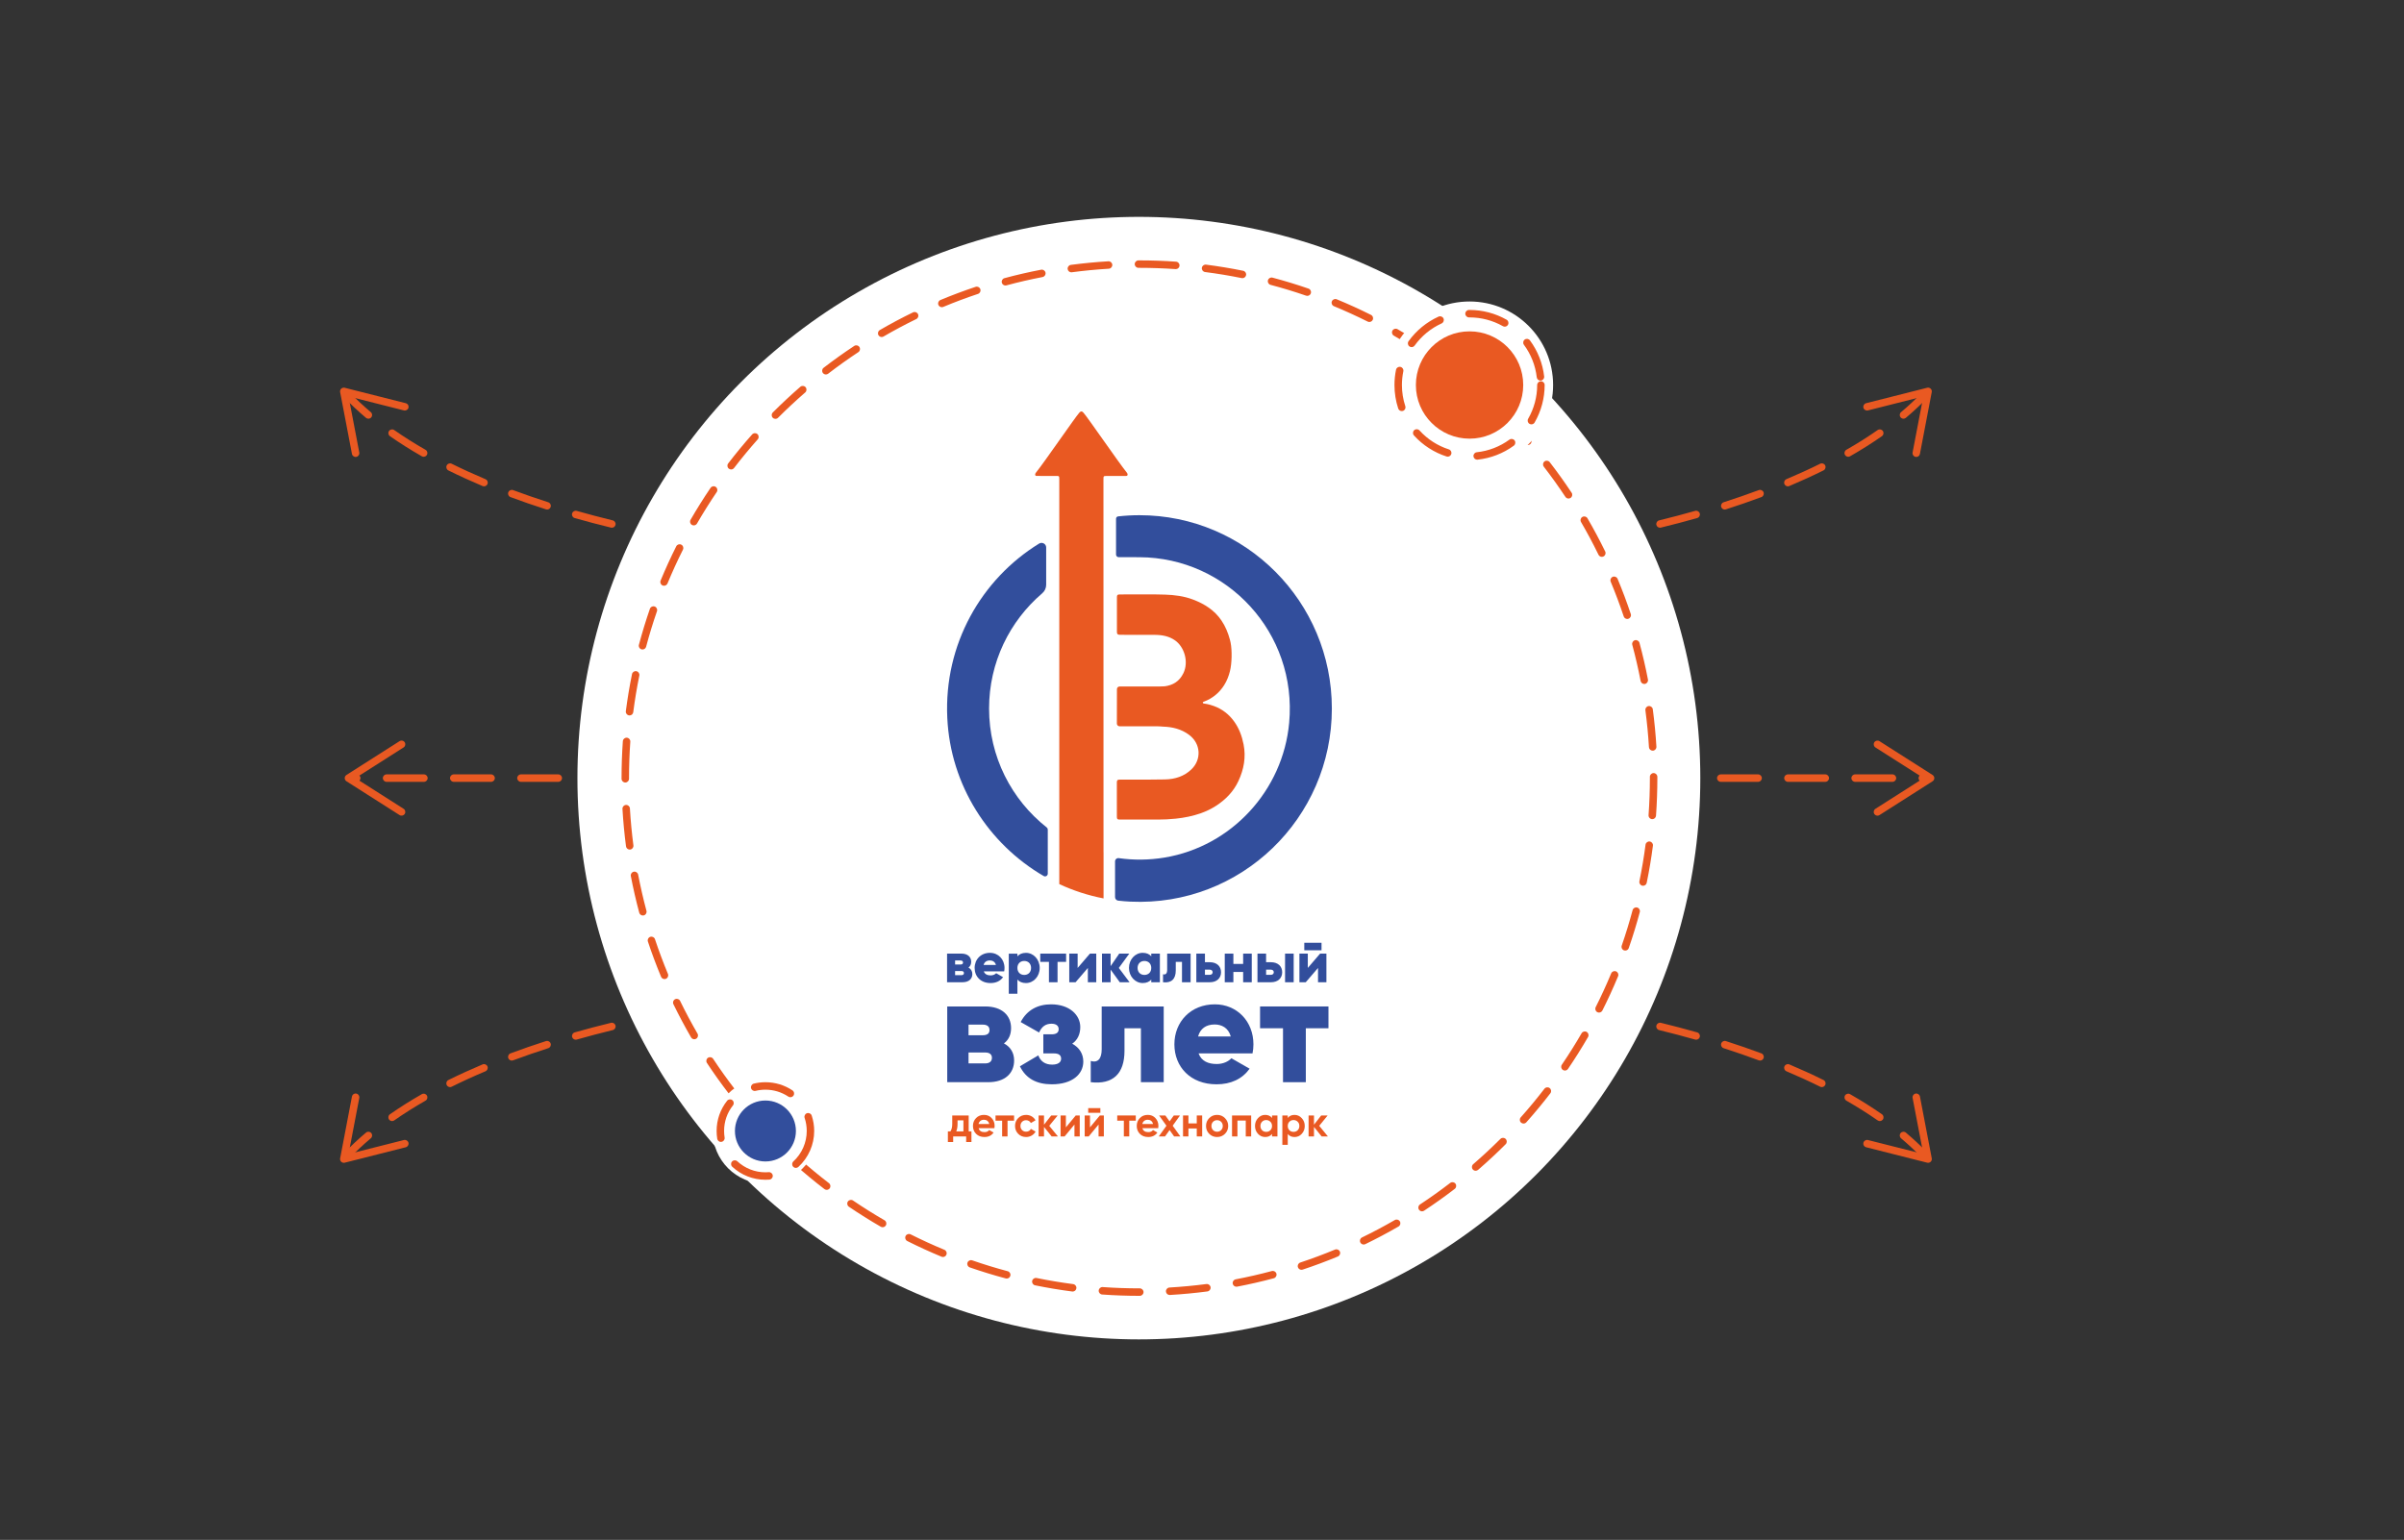<?xml version="1.0" encoding="UTF-8"?> <!-- Generator: Adobe Illustrator 24.0.2, SVG Export Plug-In . SVG Version: 6.00 Build 0) --> <svg xmlns="http://www.w3.org/2000/svg" xmlns:xlink="http://www.w3.org/1999/xlink" id="Слой_1" x="0px" y="0px" viewBox="0 0 1428 915" style="enable-background:new 0 0 1428 915;" xml:space="preserve"><rect x="0" y="0" width="1428" height="915" fill="#333333" stroke="none"/> <style type="text/css"> .st0{fill:#E95922;} .st1{fill:#FFFFFF;} .st2{fill:#324E9C;} </style> <g> <g> <path class="st0" d="M946.84,321.56c-1.08,0-2.03-0.79-2.19-1.9c-0.18-1.21,0.66-2.34,1.87-2.51c0.08-0.01,8.47-1.24,21.75-4.03 c1.2-0.25,2.37,0.52,2.63,1.71c0.25,1.2-0.52,2.37-1.71,2.63c-13.44,2.82-21.94,4.07-22.03,4.08 C947.05,321.55,946.95,321.56,946.84,321.56z M986.06,313.57c-1,0-1.91-0.68-2.15-1.69c-0.29-1.19,0.44-2.39,1.63-2.68 c7.19-1.75,14.38-3.64,21.39-5.64c1.18-0.34,2.4,0.35,2.74,1.52c0.34,1.18-0.35,2.4-1.53,2.74c-7.06,2.01-14.31,3.92-21.56,5.68 C986.41,313.55,986.23,313.57,986.06,313.57z M1024.53,302.77c-0.94,0-1.81-0.6-2.11-1.54c-0.37-1.17,0.27-2.41,1.43-2.79 c7.14-2.29,14.16-4.72,20.88-7.22c1.14-0.43,2.42,0.16,2.85,1.3c0.43,1.15-0.16,2.42-1.3,2.85c-6.78,2.53-13.87,4.98-21.07,7.29 C1024.98,302.74,1024.75,302.77,1024.53,302.77z M1062.01,288.98c-0.86,0-1.69-0.51-2.04-1.36c-0.48-1.13,0.05-2.43,1.18-2.9 c6.96-2.93,13.7-6.01,20.05-9.17c1.1-0.54,2.43-0.1,2.97,1c0.54,1.1,0.1,2.43-1,2.97c-6.43,3.19-13.26,6.31-20.3,9.28 C1062.59,288.92,1062.3,288.98,1062.01,288.98z M1097.86,271.41c-0.77,0-1.52-0.4-1.93-1.12c-0.61-1.06-0.24-2.42,0.82-3.02 c6.59-3.77,12.84-7.71,18.58-11.73c1-0.7,2.39-0.46,3.09,0.55c0.7,1,0.46,2.39-0.55,3.09c-5.85,4.09-12.22,8.11-18.92,11.94 C1098.61,271.32,1098.23,271.41,1097.86,271.41z M1130.69,248.79c-0.63,0-1.26-0.27-1.7-0.79c-0.79-0.94-0.67-2.33,0.27-3.12 c4.44-3.74,8.6-7.63,12.35-11.55c0.85-0.88,2.25-0.92,3.13-0.07c0.88,0.85,0.91,2.25,0.07,3.13c-3.86,4.03-8.13,8.03-12.7,11.88 C1131.7,248.62,1131.19,248.79,1130.69,248.79z"></path> <g> <path class="st0" d="M1137.86,271.47c-1.2-0.23-1.99-1.39-1.76-2.6l6.37-33.31l-32.88,8.31c-1.19,0.3-2.4-0.42-2.7-1.6 c-0.3-1.19,0.43-2.4,1.61-2.7l36.26-9.17c0.73-0.18,1.51,0.02,2.06,0.54c0.55,0.52,0.8,1.29,0.66,2.03l-7.02,36.73 c-0.09,0.43-0.29,0.81-0.56,1.1C1139.39,271.34,1138.64,271.62,1137.86,271.47z"></path> </g> </g> <g> <path class="st0" d="M402.68,321.56c-0.11,0-0.21-0.01-0.32-0.02c-0.08-0.01-8.59-1.26-22.03-4.08c-1.2-0.25-1.97-1.43-1.71-2.63 c0.25-1.2,1.43-1.96,2.63-1.71c13.29,2.79,21.67,4.02,21.75,4.03c1.21,0.18,2.05,1.3,1.87,2.51 C404.71,320.76,403.77,321.56,402.68,321.56z M363.46,313.57c-0.17,0-0.35-0.02-0.53-0.06c-7.24-1.76-14.5-3.67-21.56-5.68 c-1.18-0.34-1.86-1.56-1.52-2.74c0.34-1.18,1.56-1.86,2.74-1.52c7,1.99,14.2,3.89,21.39,5.64c1.19,0.29,1.92,1.49,1.63,2.68 C365.37,312.89,364.46,313.57,363.46,313.57z M324.99,302.77c-0.22,0-0.45-0.03-0.68-0.11c-7.2-2.31-14.29-4.76-21.07-7.29 c-1.15-0.43-1.73-1.7-1.3-2.85s1.7-1.73,2.85-1.3c6.72,2.5,13.74,4.93,20.88,7.22c1.17,0.37,1.81,1.62,1.43,2.79 C326.8,302.17,325.93,302.77,324.99,302.77z M287.51,288.98c-0.29,0-0.58-0.06-0.86-0.17c-7.04-2.97-13.87-6.09-20.3-9.28 c-1.1-0.54-1.54-1.87-1-2.97c0.54-1.1,1.88-1.55,2.97-1c6.35,3.15,13.1,6.23,20.06,9.17c1.13,0.48,1.66,1.78,1.18,2.9 C289.2,288.47,288.38,288.98,287.51,288.98z M251.66,271.41c-0.37,0-0.75-0.09-1.1-0.29c-6.7-3.83-13.07-7.85-18.92-11.94 c-1-0.7-1.25-2.08-0.55-3.09c0.7-1,2.08-1.25,3.09-0.55c5.74,4.01,12,7.96,18.58,11.73c1.06,0.61,1.43,1.96,0.82,3.02 C253.18,271.01,252.43,271.41,251.66,271.41z M218.83,248.79c-0.5,0-1.01-0.17-1.43-0.52c-4.56-3.84-8.83-7.84-12.7-11.88 c-0.85-0.88-0.82-2.29,0.07-3.13c0.88-0.85,2.29-0.82,3.13,0.07c3.75,3.92,7.91,7.81,12.35,11.55c0.94,0.79,1.06,2.19,0.27,3.12 C220.09,248.52,219.46,248.79,218.83,248.79z"></path> <g> <path class="st0" d="M242.63,242.27c-0.3,1.19-1.51,1.9-2.7,1.6l-32.88-8.31l6.37,33.31c0.23,1.2-0.56,2.37-1.76,2.6 c-1.2,0.23-2.37-0.57-2.6-1.76l-7.02-36.73c-0.14-0.74,0.11-1.51,0.66-2.03c0.55-0.52,1.33-0.72,2.06-0.54l36.26,9.17 c0.43,0.11,0.79,0.33,1.07,0.63C242.59,240.73,242.82,241.51,242.63,242.27z"></path> </g> </g> <g> <path class="st0" d="M1143.21,688.62c-0.58,0-1.17-0.23-1.6-0.68c-3.75-3.92-7.91-7.81-12.35-11.55 c-0.94-0.79-1.06-2.19-0.27-3.12c0.79-0.94,2.19-1.05,3.12-0.27c4.56,3.85,8.84,7.84,12.7,11.88c0.85,0.88,0.82,2.29-0.07,3.13 C1144.32,688.42,1143.76,688.62,1143.21,688.62z M1116.61,666.13c-0.44,0-0.88-0.13-1.27-0.4c-5.74-4.02-12-7.96-18.58-11.73 c-1.06-0.61-1.43-1.96-0.82-3.03c0.61-1.06,1.96-1.43,3.03-0.82c6.7,3.83,13.07,7.85,18.92,11.94c1,0.7,1.25,2.08,0.55,3.09 C1117.99,665.8,1117.31,666.13,1116.61,666.13z M1082.19,645.95c-0.33,0-0.67-0.07-0.98-0.23c-6.35-3.15-13.1-6.23-20.05-9.17 c-1.13-0.48-1.66-1.78-1.18-2.9c0.48-1.13,1.78-1.66,2.9-1.18c7.04,2.97,13.87,6.09,20.3,9.28c1.1,0.54,1.55,1.87,1,2.97 C1083.79,645.5,1083,645.95,1082.19,645.95z M1045.5,630.19c-0.26,0-0.52-0.05-0.77-0.14c-6.71-2.5-13.74-4.93-20.88-7.22 c-1.17-0.37-1.81-1.62-1.43-2.79c0.38-1.17,1.62-1.8,2.79-1.43c7.2,2.31,14.29,4.77,21.07,7.29c1.15,0.43,1.73,1.7,1.3,2.85 C1047.25,629.64,1046.4,630.19,1045.5,630.19z M1007.54,617.79c-0.2,0-0.4-0.03-0.61-0.08c-7.01-1.99-14.2-3.89-21.39-5.64 c-1.19-0.29-1.92-1.49-1.63-2.68c0.29-1.19,1.49-1.92,2.68-1.63c7.24,1.76,14.49,3.67,21.56,5.68c1.18,0.34,1.86,1.56,1.53,2.74 C1009.39,617.15,1008.5,617.79,1007.54,617.79z M968.73,608.2c-0.15,0-0.3-0.02-0.46-0.05c-13.29-2.79-21.67-4.02-21.75-4.03 c-1.21-0.18-2.05-1.3-1.87-2.51c0.18-1.21,1.32-2.05,2.51-1.87c0.08,0.01,8.59,1.26,22.03,4.08c1.2,0.25,1.97,1.43,1.71,2.63 C970.68,607.49,969.76,608.2,968.73,608.2z"></path> <g> <path class="st0" d="M1106.9,679c0.3-1.19,1.51-1.9,2.7-1.6l32.88,8.31l-6.37-33.31c-0.23-1.2,0.56-2.37,1.76-2.6 s2.37,0.57,2.6,1.76l7.02,36.73c0.14,0.74-0.11,1.51-0.66,2.03c-0.55,0.52-1.33,0.72-2.06,0.54l-36.26-9.17 c-0.43-0.11-0.79-0.33-1.07-0.63C1106.93,680.54,1106.7,679.76,1106.9,679z"></path> </g> </g> <g> <path class="st0" d="M206.31,688.62c-0.55,0-1.1-0.2-1.53-0.62c-0.88-0.85-0.92-2.25-0.07-3.13c3.86-4.03,8.13-8.03,12.7-11.88 c0.94-0.79,2.34-0.67,3.12,0.27c0.79,0.94,0.67,2.33-0.27,3.12c-4.44,3.74-8.6,7.63-12.35,11.55 C207.48,688.4,206.89,688.62,206.31,688.62z M232.91,666.13c-0.7,0-1.39-0.33-1.82-0.95c-0.7-1-0.46-2.39,0.55-3.09 c5.85-4.09,12.22-8.11,18.92-11.94c1.06-0.61,2.42-0.24,3.03,0.82c0.61,1.06,0.24,2.42-0.82,3.03 c-6.59,3.77-12.84,7.71-18.58,11.73C233.8,666,233.35,666.13,232.91,666.13z M267.34,645.95c-0.82,0-1.6-0.45-1.99-1.23 c-0.54-1.1-0.1-2.43,1-2.97c6.43-3.19,13.26-6.31,20.3-9.28c1.13-0.48,2.43,0.05,2.9,1.18c0.48,1.13-0.05,2.43-1.18,2.9 c-6.96,2.93-13.71,6.02-20.06,9.17C268,645.88,267.67,645.95,267.34,645.95z M304.02,630.19c-0.9,0-1.75-0.55-2.08-1.44 c-0.43-1.15,0.16-2.42,1.3-2.85c6.78-2.53,13.87-4.98,21.07-7.29c1.17-0.37,2.41,0.27,2.79,1.43c0.37,1.17-0.27,2.41-1.43,2.79 c-7.14,2.29-14.16,4.72-20.88,7.22C304.54,630.14,304.28,630.19,304.02,630.19z M341.99,617.79c-0.97,0-1.85-0.64-2.13-1.61 c-0.33-1.18,0.35-2.4,1.53-2.74c7.06-2.01,14.31-3.92,21.55-5.68c1.19-0.29,2.39,0.44,2.68,1.63c0.29,1.19-0.44,2.39-1.63,2.68 c-7.19,1.75-14.38,3.64-21.39,5.64C342.39,617.76,342.19,617.79,341.99,617.79z M380.79,608.2c-1.03,0-1.95-0.72-2.17-1.76 c-0.25-1.2,0.52-2.37,1.71-2.63c13.44-2.82,21.94-4.07,22.03-4.08c1.21-0.18,2.34,0.66,2.51,1.87c0.18,1.21-0.66,2.34-1.87,2.51 c-0.08,0.01-8.47,1.24-21.75,4.03C381.09,608.19,380.94,608.2,380.79,608.2z"></path> <g> <path class="st0" d="M211.66,649.8c1.2,0.23,1.99,1.39,1.76,2.6l-6.37,33.31l32.88-8.31c1.19-0.3,2.4,0.42,2.7,1.6 c0.3,1.19-0.43,2.4-1.61,2.7l-36.26,9.17c-0.73,0.18-1.51-0.02-2.06-0.54c-0.55-0.52-0.8-1.29-0.66-2.03l7.02-36.73 c0.09-0.43,0.29-0.81,0.56-1.1C210.13,649.93,210.89,649.65,211.66,649.8z"></path> </g> </g> <g> <path class="st0" d="M1143.67,464.57h-1.79c-1.22,0-2.22-0.99-2.22-2.22s0.99-2.22,2.22-2.22h1.79c1.22,0,2.22,0.99,2.22,2.22 S1144.89,464.57,1143.67,464.57z M1124.14,464.57h-22.17c-1.22,0-2.22-0.99-2.22-2.22s0.99-2.22,2.22-2.22h22.17 c1.22,0,2.22,0.99,2.22,2.22S1125.36,464.57,1124.14,464.57z M1084.23,464.57h-22.17c-1.22,0-2.22-0.99-2.22-2.22 s0.99-2.22,2.22-2.22h22.17c1.22,0,2.22,0.99,2.22,2.22S1085.46,464.57,1084.23,464.57z M1044.33,464.57h-22.17 c-1.22,0-2.22-0.99-2.22-2.22s0.99-2.22,2.22-2.22h22.17c1.22,0,2.22,0.99,2.22,2.22S1045.55,464.57,1044.33,464.57z M1004.43,464.57h-22.17c-1.22,0-2.22-0.99-2.22-2.22s0.99-2.22,2.22-2.22h22.17c1.22,0,2.22,0.99,2.22,2.22 S1005.65,464.57,1004.43,464.57z"></path> <g> <path class="st0" d="M1113.36,483.64c-0.66-1.03-0.35-2.4,0.68-3.06l28.61-18.22l-28.61-18.22c-1.03-0.66-1.34-2.03-0.68-3.06 c0.66-1.03,2.04-1.33,3.07-0.68l31.54,20.09c0.64,0.41,1.03,1.11,1.03,1.87c0,0.76-0.39,1.46-1.03,1.87l-31.54,20.09 c-0.37,0.23-0.78,0.35-1.19,0.35C1114.51,484.66,1113.79,484.3,1113.36,483.64z"></path> </g> </g> <g> <path class="st0" d="M371.52,464.57h-22.17c-1.22,0-2.22-0.99-2.22-2.22s0.99-2.22,2.22-2.22h22.17c1.22,0,2.22,0.99,2.22,2.22 S372.75,464.57,371.52,464.57z M331.62,464.57h-22.17c-1.22,0-2.22-0.99-2.22-2.22s0.99-2.22,2.22-2.22h22.17 c1.22,0,2.22,0.99,2.22,2.22S332.84,464.57,331.62,464.57z M291.71,464.57h-22.17c-1.22,0-2.22-0.99-2.22-2.22 s0.99-2.22,2.22-2.22h22.17c1.22,0,2.22,0.99,2.22,2.22S292.94,464.57,291.71,464.57z M251.81,464.57h-22.17 c-1.22,0-2.22-0.99-2.22-2.22s0.99-2.22,2.22-2.22h22.17c1.22,0,2.22,0.99,2.22,2.22S253.03,464.57,251.81,464.57z M211.9,464.57 h-1.79c-1.22,0-2.22-0.99-2.22-2.22s0.99-2.22,2.22-2.22h1.79c1.22,0,2.22,0.99,2.22,2.22S213.13,464.57,211.9,464.57z"></path> <g> <path class="st0" d="M240.41,441.07c0.66,1.03,0.35,2.4-0.68,3.06l-28.61,18.22l28.61,18.22c1.03,0.66,1.34,2.03,0.68,3.06 c-0.66,1.03-2.04,1.33-3.07,0.68l-31.54-20.09c-0.64-0.41-1.03-1.11-1.03-1.87c0-0.76,0.39-1.46,1.03-1.87l31.54-20.09 c0.37-0.23,0.78-0.35,1.19-0.35C239.27,440.05,239.99,440.41,240.41,441.07z"></path> </g> </g> <circle class="st1" cx="676.5" cy="462.36" r="333.5"></circle> <path class="st0" d="M677.04,769.98h-0.2c-7.37,0-14.82-0.26-22.14-0.79c-1.22-0.09-2.14-1.15-2.05-2.37 c0.09-1.22,1.15-2.14,2.37-2.05c7.22,0.51,14.56,0.77,21.83,0.77h0.2c1.22,0,2.22,0.99,2.22,2.22S678.26,769.98,677.04,769.98z M694.79,769.47c-1.17,0-2.14-0.91-2.21-2.09c-0.07-1.22,0.86-2.27,2.09-2.34c7.32-0.43,14.71-1.12,21.94-2.07 c1.21-0.16,2.33,0.7,2.49,1.91c0.16,1.21-0.7,2.33-1.91,2.49c-7.34,0.96-14.83,1.67-22.26,2.1 C694.88,769.46,694.84,769.47,694.79,769.47z M637.19,767.43c-0.1,0-0.19-0.01-0.29-0.02c-7.37-0.96-14.79-2.19-22.05-3.68 c-1.2-0.25-1.97-1.42-1.73-2.62c0.25-1.2,1.41-1.97,2.62-1.73c7.16,1.46,14.47,2.69,21.73,3.63c1.21,0.16,2.07,1.27,1.91,2.48 C639.24,766.62,638.29,767.43,637.19,767.43z M734.43,764.56c-1.04,0-1.97-0.74-2.18-1.8c-0.23-1.2,0.56-2.36,1.76-2.59 c7.19-1.37,14.41-3.03,21.48-4.92c1.18-0.31,2.4,0.38,2.72,1.57c0.32,1.18-0.38,2.4-1.57,2.72c-7.17,1.92-14.5,3.6-21.8,4.99 C734.7,764.55,734.56,764.56,734.43,764.56z M598.01,759.71c-0.19,0-0.38-0.02-0.57-0.07c-7.18-1.91-14.37-4.12-21.38-6.55 c-1.16-0.4-1.77-1.66-1.37-2.82c0.4-1.16,1.66-1.77,2.82-1.37c6.91,2.4,14,4.57,21.07,6.45c1.18,0.32,1.89,1.53,1.57,2.71 C599.88,759.06,598.99,759.71,598.01,759.71z M773.08,754.51c-0.93,0-1.8-0.59-2.1-1.52c-0.39-1.16,0.24-2.42,1.41-2.8 c6.93-2.3,13.87-4.89,20.62-7.69c1.13-0.47,2.43,0.07,2.9,1.2c0.47,1.13-0.07,2.43-1.2,2.9c-6.85,2.84-13.89,5.47-20.93,7.8 C773.55,754.48,773.31,754.51,773.08,754.51z M560.14,746.9c-0.28,0-0.57-0.05-0.85-0.17c-6.86-2.84-13.71-5.97-20.36-9.31 c-1.09-0.55-1.54-1.88-0.99-2.98c0.55-1.09,1.88-1.54,2.98-0.99c6.55,3.29,13.3,6.38,20.06,9.17c1.13,0.47,1.67,1.77,1.2,2.9 C561.84,746.38,561.01,746.9,560.14,746.9z M810.03,739.49c-0.82,0-1.61-0.46-2-1.25c-0.53-1.1-0.08-2.43,1.03-2.96 c6.57-3.19,13.11-6.66,19.45-10.33c1.06-0.61,2.42-0.25,3.03,0.81c0.61,1.06,0.25,2.42-0.81,3.03 c-6.43,3.72-13.07,7.25-19.73,10.48C810.68,739.42,810.35,739.49,810.03,739.49z M524.29,729.21c-0.38,0-0.76-0.1-1.11-0.3 c-6.43-3.72-12.81-7.72-18.95-11.89c-1.01-0.69-1.28-2.07-0.59-3.08c0.69-1.01,2.07-1.27,3.08-0.59 c6.06,4.11,12.34,8.06,18.68,11.72c1.06,0.61,1.42,1.97,0.81,3.03C525.8,728.82,525.05,729.21,524.29,729.21z M844.71,719.76 c-0.72,0-1.43-0.35-1.85-1c-0.67-1.02-0.39-2.4,0.63-3.07c6.11-4.03,12.14-8.33,17.94-12.79c0.97-0.75,2.36-0.56,3.11,0.41 c0.75,0.97,0.56,2.36-0.41,3.11c-5.89,4.52-12.01,8.89-18.21,12.97C845.56,719.64,845.13,719.76,844.71,719.76z M491.06,707 c-0.47,0-0.95-0.15-1.35-0.46c-5.89-4.52-11.69-9.31-17.24-14.25c-0.91-0.81-1-2.21-0.18-3.13c0.81-0.92,2.21-1,3.13-0.18 c5.47,4.87,11.19,9.59,16.99,14.05c0.97,0.75,1.15,2.14,0.41,3.11C492.39,706.7,491.73,707,491.06,707z M876.55,695.66 c-0.62,0-1.24-0.26-1.68-0.77c-0.8-0.93-0.7-2.33,0.23-3.13c5.53-4.79,10.96-9.84,16.14-15.01c0.87-0.87,2.27-0.87,3.14,0 c0.87,0.87,0.87,2.27,0,3.14c-5.25,5.25-10.76,10.37-16.37,15.23C877.58,695.48,877.06,695.66,876.55,695.66z M461.02,680.67 c-0.57,0-1.13-0.22-1.57-0.65c-5.25-5.24-10.38-10.75-15.24-16.36c-0.8-0.92-0.7-2.33,0.22-3.13c0.93-0.8,2.33-0.7,3.13,0.22 c4.79,5.53,9.85,10.96,15.02,16.13c0.87,0.87,0.87,2.27,0,3.14C462.16,680.45,461.59,680.67,461.02,680.67z M904.99,667.61 c-0.52,0-1.05-0.19-1.47-0.56c-0.91-0.81-1-2.22-0.18-3.13c4.87-5.47,9.6-11.18,14.06-16.98c0.75-0.97,2.14-1.15,3.11-0.41 c0.97,0.75,1.15,2.14,0.41,3.11c-4.52,5.88-9.32,11.68-14.26,17.23C906.21,667.36,905.6,667.61,904.99,667.61z M434.66,650.67 c-0.66,0-1.32-0.3-1.76-0.87c-4.53-5.88-8.9-12.01-12.98-18.2c-0.67-1.02-0.39-2.4,0.63-3.07c1.02-0.67,2.4-0.39,3.07,0.63 c4.03,6.1,8.33,12.14,12.8,17.94c0.75,0.97,0.57,2.36-0.41,3.11C435.61,650.52,435.13,650.67,434.66,650.67z M929.57,636.11 c-0.43,0-0.86-0.12-1.24-0.38c-1.01-0.69-1.28-2.07-0.59-3.08c4.12-6.06,8.07-12.34,11.73-18.67c0.61-1.06,1.97-1.42,3.03-0.81 c1.06,0.61,1.42,1.97,0.81,3.03c-3.72,6.42-7.72,12.8-11.9,18.95C930.97,635.77,930.28,636.11,929.57,636.11z M412.43,617.52 c-0.76,0-1.51-0.4-1.92-1.11c-3.72-6.42-7.25-13.06-10.5-19.73c-0.54-1.1-0.08-2.43,1.02-2.96c1.1-0.53,2.43-0.08,2.96,1.02 c3.2,6.57,6.68,13.11,10.34,19.44c0.61,1.06,0.25,2.42-0.81,3.03C413.19,617.42,412.81,617.52,412.43,617.52z M949.84,601.66 c-0.34,0-0.68-0.08-1-0.24c-1.09-0.55-1.53-1.88-0.98-2.98c3.29-6.55,6.38-13.29,9.19-20.05c0.47-1.13,1.77-1.67,2.9-1.2 c1.13,0.47,1.67,1.77,1.2,2.9c-2.84,6.86-5.98,13.71-9.32,20.35C951.43,601.21,950.65,601.66,949.84,601.66z M394.73,581.76 c-0.87,0-1.69-0.51-2.05-1.37c-2.85-6.85-5.48-13.88-7.82-20.92c-0.39-1.16,0.24-2.42,1.4-2.8c1.16-0.39,2.42,0.24,2.8,1.4 c2.31,6.93,4.9,13.87,7.7,20.62c0.47,1.13-0.06,2.43-1.2,2.9C395.3,581.71,395.01,581.76,394.73,581.76z M965.42,564.82 c-0.24,0-0.49-0.04-0.73-0.12c-1.16-0.4-1.77-1.67-1.37-2.82c2.4-6.91,4.57-14,6.46-21.07c0.32-1.18,1.53-1.89,2.71-1.57 c1.18,0.32,1.89,1.53,1.57,2.71c-1.92,7.17-4.12,14.37-6.56,21.38C967.2,564.25,966.34,564.82,965.42,564.82z M381.86,543.98 c-0.98,0-1.87-0.65-2.14-1.64c-1.92-7.17-3.61-14.5-5-21.79c-0.23-1.2,0.56-2.36,1.76-2.59c1.21-0.23,2.36,0.56,2.59,1.76 c1.38,7.19,3.04,14.41,4.93,21.48c0.32,1.18-0.38,2.4-1.57,2.72C382.24,543.96,382.05,543.98,381.86,543.98z M976.01,526.32 c-0.15,0-0.3-0.01-0.45-0.05c-1.2-0.25-1.97-1.42-1.73-2.62c1.47-7.16,2.69-14.47,3.64-21.73c0.16-1.21,1.28-2.07,2.48-1.91 c1.21,0.16,2.07,1.27,1.91,2.48c-0.96,7.37-2.2,14.79-3.69,22.05C977.97,525.59,977.04,526.32,976.01,526.32z M374.06,504.82 c-1.1,0-2.05-0.81-2.2-1.93c-0.97-7.35-1.68-14.84-2.11-22.26c-0.07-1.22,0.86-2.27,2.08-2.34c1.22-0.07,2.27,0.86,2.34,2.08 c0.43,7.31,1.13,14.69,2.08,21.94c0.16,1.21-0.7,2.33-1.91,2.49C374.25,504.81,374.15,504.82,374.06,504.82z M981.47,486.75 c-0.05,0-0.11,0-0.16-0.01c-1.22-0.09-2.14-1.15-2.05-2.37c0.52-7.28,0.79-14.69,0.79-22.02l0-0.77c0-1.22,0.99-2.22,2.21-2.22 c0,0,0,0,0.01,0c1.22,0,2.21,0.99,2.22,2.21l0,0.79c0,7.44-0.27,14.95-0.8,22.34C983.59,485.86,982.62,486.75,981.47,486.75z M371.43,464.96c-1.22,0-2.22-0.99-2.22-2.22v-0.39c0-7.31,0.26-14.69,0.77-21.95c0.09-1.22,1.15-2.14,2.37-2.06 c1.22,0.09,2.14,1.15,2.06,2.37c-0.5,7.15-0.76,14.43-0.76,21.64v0.39C373.65,463.97,372.66,464.96,371.43,464.96z M981.7,446.04 c-1.16,0-2.14-0.91-2.21-2.08c-0.44-7.32-1.15-14.7-2.11-21.93c-0.16-1.21,0.69-2.33,1.91-2.49c1.2-0.16,2.33,0.69,2.49,1.91 c0.98,7.34,1.7,14.83,2.14,22.25c0.07,1.22-0.86,2.27-2.08,2.35C981.79,446.04,981.75,446.04,981.7,446.04z M373.96,425.11 c-0.09,0-0.19-0.01-0.29-0.02c-1.21-0.16-2.07-1.27-1.92-2.48c0.95-7.36,2.18-14.79,3.67-22.06c0.24-1.2,1.42-1.97,2.62-1.73 c1.2,0.24,1.97,1.42,1.73,2.62c-1.46,7.17-2.68,14.48-3.61,21.74C376.01,424.29,375.06,425.11,373.96,425.11z M976.72,406.41 c-1.04,0-1.97-0.74-2.17-1.8c-1.39-7.19-3.05-14.41-4.96-21.47c-0.32-1.18,0.38-2.4,1.56-2.72c1.18-0.32,2.4,0.38,2.72,1.56 c1.93,7.16,3.63,14.49,5.03,21.79c0.23,1.2-0.55,2.36-1.76,2.6C977,406.4,976.86,406.41,976.72,406.41z M381.66,385.92 c-0.19,0-0.38-0.02-0.57-0.07c-1.18-0.31-1.89-1.53-1.57-2.71c1.91-7.18,4.1-14.37,6.53-21.39c0.4-1.16,1.66-1.77,2.82-1.37 c1.16,0.4,1.77,1.66,1.37,2.82c-2.39,6.91-4.56,14-6.44,21.08C383.53,385.27,382.64,385.92,381.66,385.92z M966.6,367.78 c-0.93,0-1.79-0.59-2.1-1.52c-2.31-6.92-4.91-13.86-7.73-20.61c-0.47-1.13,0.06-2.43,1.19-2.9c1.13-0.47,2.43,0.06,2.9,1.19 c2.86,6.85,5.5,13.88,7.84,20.91c0.39,1.16-0.24,2.42-1.4,2.8C967.07,367.75,966.83,367.78,966.6,367.78z M394.45,348.05 c-0.28,0-0.57-0.05-0.85-0.17c-1.13-0.47-1.67-1.76-1.2-2.9c2.84-6.86,5.96-13.71,9.3-20.36c0.55-1.09,1.88-1.54,2.98-0.99 c1.09,0.55,1.54,1.88,0.99,2.98c-3.28,6.55-6.37,13.3-9.16,20.07C396.14,347.54,395.32,348.05,394.45,348.05z M951.51,330.87 c-0.82,0-1.61-0.46-1.99-1.25c-3.2-6.57-6.69-13.11-10.37-19.43c-0.62-1.06-0.26-2.42,0.8-3.03c1.06-0.61,2.42-0.26,3.03,0.8 c3.73,6.42,7.27,13.05,10.52,19.71c0.54,1.1,0.08,2.43-1.02,2.96C952.17,330.79,951.84,330.87,951.51,330.87z M412.11,312.19 c-0.38,0-0.76-0.1-1.11-0.3c-1.06-0.61-1.42-1.97-0.81-3.03c3.71-6.43,7.71-12.81,11.88-18.96c0.69-1.01,2.07-1.28,3.08-0.59 c1.01,0.69,1.28,2.07,0.59,3.08c-4.11,6.06-8.05,12.35-11.71,18.69C413.62,311.79,412.87,312.19,412.11,312.19z M931.71,296.22 c-0.72,0-1.42-0.35-1.85-0.99c-4.04-6.1-8.35-12.13-12.82-17.92c-0.75-0.97-0.57-2.36,0.4-3.11c0.97-0.75,2.36-0.57,3.11,0.4 c4.53,5.88,8.91,11.99,13.01,18.18c0.68,1.02,0.4,2.4-0.62,3.07C932.55,296.1,932.13,296.22,931.71,296.22z M434.3,278.95 c-0.47,0-0.94-0.15-1.35-0.46c-0.97-0.75-1.16-2.14-0.41-3.11c4.52-5.89,9.31-11.7,14.24-17.25c0.81-0.92,2.21-1,3.13-0.19 c0.91,0.81,1,2.21,0.18,3.13c-4.86,5.47-9.58,11.19-14.04,17C435.62,278.65,434.96,278.95,434.3,278.95z M907.54,264.43 c-0.62,0-1.24-0.26-1.67-0.76c-4.79-5.52-9.85-10.94-15.04-16.11c-0.87-0.86-0.87-2.27-0.01-3.14c0.86-0.87,2.27-0.87,3.14-0.01 c5.26,5.24,10.4,10.74,15.26,16.34c0.8,0.92,0.7,2.32-0.22,3.13C908.58,264.25,908.06,264.43,907.54,264.43z M460.61,248.89 c-0.57,0-1.13-0.22-1.57-0.65c-0.87-0.86-0.87-2.27,0-3.14c5.24-5.25,10.74-10.38,16.35-15.25c0.93-0.8,2.33-0.7,3.13,0.22 c0.8,0.93,0.7,2.33-0.22,3.13c-5.53,4.8-10.95,9.85-16.12,15.03C461.75,248.67,461.18,248.89,460.61,248.89z M879.45,236.03 c-0.52,0-1.05-0.18-1.47-0.56c-5.47-4.86-11.2-9.58-17.01-14.02c-0.97-0.74-1.16-2.14-0.41-3.11c0.74-0.97,2.14-1.16,3.11-0.41 c5.9,4.51,11.7,9.3,17.26,14.23c0.92,0.81,1,2.21,0.19,3.13C880.67,235.78,880.06,236.03,879.45,236.03z M490.59,222.51 c-0.66,0-1.32-0.3-1.76-0.86c-0.75-0.97-0.57-2.36,0.4-3.11c5.88-4.53,12-8.9,18.19-12.99c1.02-0.68,2.4-0.39,3.07,0.63 c0.68,1.02,0.39,2.4-0.63,3.07c-6.1,4.03-12.13,8.34-17.93,12.81C491.54,222.36,491.07,222.51,490.59,222.51z M847.89,211.52 c-0.43,0-0.86-0.12-1.24-0.38c-6.07-4.11-12.36-8.04-18.7-11.69c-1.06-0.61-1.43-1.97-0.81-3.03c0.61-1.06,1.96-1.43,3.03-0.81 c6.43,3.71,12.81,7.7,18.97,11.87c1.01,0.69,1.28,2.06,0.59,3.08C849.3,211.18,848.6,211.52,847.89,211.52z M523.73,200.25 c-0.76,0-1.51-0.4-1.92-1.1c-0.61-1.06-0.25-2.42,0.8-3.03c6.42-3.73,13.05-7.26,19.72-10.51c1.1-0.54,2.43-0.08,2.96,1.02 c0.54,1.1,0.08,2.43-1.02,2.96c-6.57,3.2-13.11,6.68-19.44,10.36C524.5,200.16,524.11,200.25,523.73,200.25z M813.4,191.32 c-0.33,0-0.67-0.08-0.99-0.24c-6.55-3.28-13.31-6.36-20.07-9.15c-1.13-0.47-1.67-1.76-1.2-2.89c0.47-1.13,1.76-1.67,2.9-1.2 c6.87,2.83,13.72,5.95,20.37,9.28c1.09,0.55,1.54,1.88,0.99,2.97C815,190.87,814.21,191.32,813.4,191.32z M559.47,182.53 c-0.87,0-1.69-0.51-2.05-1.36c-0.47-1.13,0.06-2.43,1.19-2.9c6.85-2.85,13.88-5.49,20.92-7.83c1.16-0.38,2.42,0.24,2.8,1.4 c0.39,1.16-0.24,2.42-1.4,2.8c-6.93,2.31-13.87,4.9-20.61,7.72C560.05,182.47,559.76,182.53,559.47,182.53z M776.54,175.8 c-0.24,0-0.48-0.04-0.72-0.12c-6.92-2.39-14.01-4.55-21.08-6.42c-1.18-0.31-1.89-1.53-1.57-2.71c0.31-1.18,1.52-1.89,2.71-1.58 c7.18,1.9,14.37,4.09,21.39,6.52c1.16,0.4,1.77,1.66,1.37,2.82C778.32,175.23,777.46,175.8,776.54,175.8z M597.24,169.64 c-0.98,0-1.87-0.65-2.14-1.64c-0.32-1.18,0.38-2.4,1.56-2.72c7.17-1.93,14.5-3.62,21.79-5.02c1.21-0.23,2.36,0.56,2.6,1.76 c0.23,1.2-0.56,2.36-1.76,2.6c-7.19,1.38-14.41,3.04-21.47,4.95C597.63,169.61,597.43,169.64,597.24,169.64z M738.01,165.29 c-0.15,0-0.29-0.01-0.44-0.05c-7.16-1.46-14.48-2.67-21.74-3.6c-1.22-0.16-2.07-1.27-1.92-2.48c0.16-1.21,1.27-2.07,2.48-1.92 c7.37,0.95,14.79,2.17,22.06,3.65c1.2,0.24,1.98,1.41,1.73,2.61C739.97,164.56,739.05,165.29,738.01,165.29z M636.4,161.81 c-1.1,0-2.05-0.81-2.2-1.93c-0.16-1.21,0.69-2.33,1.91-2.49c7.34-0.97,14.83-1.69,22.26-2.13c1.23-0.08,2.27,0.86,2.34,2.08 c0.07,1.22-0.86,2.27-2.08,2.34c-7.32,0.43-14.7,1.14-21.94,2.1C636.6,161.81,636.5,161.81,636.4,161.81z M698.44,159.91 c-0.05,0-0.1,0-0.16-0.01c-7.09-0.49-14.3-0.75-21.44-0.75l-0.58,0c0,0,0,0,0,0c-1.22,0-2.21-0.99-2.22-2.21 c0-1.22,0.99-2.22,2.21-2.22l0.59,0c7.24,0,14.56,0.25,21.75,0.76c1.22,0.09,2.14,1.14,2.06,2.37 C700.57,159.02,699.6,159.91,698.44,159.91z"></path> <g id="_x36__1_"> <g> <g> <path class="st2" d="M589.22,628.54c0-2.16-1.62-3.15-3.97-3.15h-9.93v6.48h9.93C587.6,631.87,589.22,630.79,589.22,628.54 M575.32,608.83v6.3h8.49c2.44,0,3.97-0.9,3.97-3.06c0-2.25-1.54-3.24-3.97-3.24H575.32z M602.4,630.16 c0,7.47-5.33,12.87-15.35,12.87h-24.38v-45h22.57c10.02,0,15.35,5.4,15.35,12.87c0,3.87-1.44,7.02-4.24,9.09 C600.24,622.06,602.4,625.57,602.4,630.16"></path> <path class="st2" d="M643.49,630.79c0,7.47-6.5,13.5-18.69,13.5c-9.03,0-15.44-3.42-18.96-10.71l10.93-6.48 c1.26,3.51,4.06,5.49,8.21,5.49c3.34,0,5.33-1.26,5.33-3.51c0-1.98-1.26-3.15-4.25-3.15h-6.32v-11.34h4.88 c2.89,0,4.24-1.08,4.24-3.06c0-2.16-1.71-3.24-4.24-3.24c-3.43,0-5.78,1.62-7.4,5.22l-10.93-6.21 c3.79-7.29,10.29-10.53,18.06-10.53c11.02,0,17.34,6.39,17.34,13.5c0,4.14-1.54,7.65-4.79,9.9 C641.14,622.42,643.49,626.2,643.49,630.79"></path> <path class="st2" d="M691.26,643.03h-13.55v-32.04h-9.75v13.41c0,13.59-6.86,20.16-20.04,18.63v-12.6 c4.24,1.26,6.5-1.35,6.5-6.93v-25.47h36.84V643.03z"></path> <path class="st2" d="M731.09,615.85c-1.45-5.22-5.51-7.11-9.57-7.11c-5.15,0-8.58,2.52-9.84,7.11H731.09z M722.78,632.23 c3.7,0,6.86-1.44,8.67-3.42l10.84,6.21c-4.42,6.12-11.11,9.27-19.68,9.27c-15.44,0-25.01-10.35-25.01-23.76 c0-13.41,9.75-23.76,24.02-23.76c13.18,0,22.93,10.17,22.93,23.76c0,1.89-0.18,3.69-0.54,5.4h-32.05 C713.67,630.61,717.82,632.23,722.78,632.23"></path> </g> <polygon class="st2" points="789.12,610.98 775.67,610.98 775.67,643.03 762.12,643.03 762.12,610.98 748.49,610.98 748.49,598.03 789.12,598.03 "></polygon> <g> <path class="st2" d="M572.59,578.17c0-0.82-0.61-1.19-1.5-1.19h-3.75v2.45h3.75C571.98,579.43,572.59,579.02,572.59,578.17 M567.34,570.72v2.38h3.21c0.92,0,1.5-0.34,1.5-1.15c0-0.85-0.58-1.23-1.5-1.23H567.34z M577.58,578.78 c0,2.82-2.01,4.86-5.8,4.86h-9.21v-17.01h8.53c3.79,0,5.8,2.04,5.8,4.86c0,1.46-0.55,2.65-1.6,3.44 C576.76,575.73,577.58,577.05,577.58,578.78"></path> <path class="st2" d="M591.6,573.38c-0.55-1.97-2.08-2.69-3.62-2.69c-1.94,0-3.24,0.95-3.72,2.69H591.6z M588.46,579.57 c1.4,0,2.59-0.54,3.28-1.29l4.09,2.35c-1.67,2.31-4.2,3.5-7.44,3.5c-5.83,0-9.45-3.91-9.45-8.98c0-5.07,3.69-8.98,9.08-8.98 c4.98,0,8.67,3.85,8.67,8.98c0,0.72-0.07,1.4-0.2,2.04h-12.11C585.01,578.95,586.58,579.57,588.46,579.57"></path> <path class="st2" d="M612.47,575.15c0-2.55-1.71-4.15-4.06-4.15c-2.35,0-4.06,1.6-4.06,4.15c0,2.55,1.71,4.15,4.06,4.15 C610.76,579.3,612.47,577.7,612.47,575.15 M617.59,575.15c0,5.07-3.68,8.98-8.16,8.98c-2.29,0-3.96-0.78-5.08-2.07v8.4h-5.12 v-23.81h5.12v1.6c1.13-1.29,2.8-2.07,5.08-2.07C613.9,566.17,617.59,570.08,617.59,575.15"></path> </g> <polygon class="st2" points="633.28,571.54 628.19,571.54 628.19,583.65 623.08,583.65 623.08,571.54 617.92,571.54 617.92,566.64 633.28,566.64 "></polygon> <polygon class="st2" points="651.19,566.64 651.19,583.65 646.2,583.65 646.2,575.15 638.9,583.65 635.15,583.65 635.15,566.64 640.13,566.64 640.13,575.15 647.43,566.64 "></polygon> <polygon class="st2" points="665.17,583.65 659.71,576.13 659.71,583.65 654.59,583.65 654.59,566.64 659.71,566.64 659.71,574.09 664.83,566.64 670.8,566.64 664.59,575.15 670.97,583.65 "></polygon> <g> <path class="st2" d="M683.86,575.15c0-2.55-1.71-4.15-4.06-4.15c-2.35,0-4.06,1.6-4.06,4.15c0,2.55,1.71,4.15,4.06,4.15 C682.16,579.29,683.86,577.7,683.86,575.15 M688.98,566.64v17.01h-5.12v-1.6c-1.13,1.29-2.8,2.07-5.08,2.07 c-4.47,0-8.16-3.91-8.16-8.98c0-5.07,3.68-8.98,8.16-8.98c2.29,0,3.96,0.78,5.08,2.07v-1.6H688.98z"></path> <path class="st2" d="M707.23,583.65h-5.12v-12.11h-3.69v5.07c0,5.14-2.59,7.62-7.57,7.04v-4.76c1.6,0.48,2.46-0.51,2.46-2.62 v-9.63h13.92V583.65z"></path> <path class="st2" d="M720.32,577.7c0-0.88-0.65-1.53-1.67-1.53h-2.9v3.06h2.9C719.68,579.23,720.32,578.58,720.32,577.7 M725.31,577.7c0,3.57-2.56,5.95-6.69,5.95h-7.99v-17.01h5.12v5.1h2.87C722.75,571.74,725.31,574.12,725.31,577.7"></path> </g> <polygon class="st2" points="743.56,566.64 743.56,583.65 738.44,583.65 738.44,577.53 732.64,577.53 732.64,583.65 727.52,583.65 727.52,566.64 732.64,566.64 732.64,572.76 738.44,572.76 738.44,566.64 "></polygon> <g> <path class="st2" d="M768.46,583.65h-5.12v-17.01h5.12V583.65z M756.65,577.7c0-0.88-0.65-1.53-1.67-1.53h-2.9v3.06h2.9 C756,579.23,756.65,578.58,756.65,577.7 M761.63,577.7c0,3.57-2.56,5.95-6.69,5.95h-7.99v-17.01h5.12v5.1h2.87 C759.07,571.74,761.63,574.12,761.63,577.7"></path> </g> <path class="st2" d="M774.76,560.21H785v4.42h-10.24V560.21z M787.9,566.64v17.01h-4.98v-8.5l-7.3,8.5h-3.75v-17.01h4.98v8.5 l7.3-8.5H787.9z"></path> <g> <path class="st0" d="M663.47,409.49c0-0.87,0.69-1.57,1.55-1.57c3.92,0,12.39,0.02,18.71,0c3.87-0.01,7.06,0.02,8.13-0.12 c4.92-0.66,8.74-2.96,11.08-7.77c3.31-6.81,0.54-15.64-4.94-19.51c-3.65-2.58-7.89-3.3-12.33-3.29 c-4.46,0.02-16.39,0.03-20.4-0.04c-1.28-0.02-1.82-0.3-1.81-1.76v-20.51c-0.01-1.27,0.27-1.71,1.62-1.7 c9.97,0.05,18.47-0.19,26.93,0.1c5.66,0.18,11.35,0.91,16.71,2.95c6.73,2.56,12.67,6.29,16.83,12.42 c2.38,3.5,3.93,7.34,5.04,11.44c0.15,0.56,0.28,1.11,0.39,1.67c0.94,4.67,0.78,12.36-0.37,16.98c-0.74,2.97-1.82,5.75-3.43,8.31 c-2.93,4.64-6.99,7.95-12.15,9.86c-0.29,0.11-0.62,0.14-0.55,0.55c0.08,0.51,0.52,0.55,0.91,0.59c1.92,0.24,3.76,0.74,5.58,1.4 c5.01,1.82,9.02,4.92,12.13,9.23c2.94,4.08,4.6,8.62,5.59,13.58c1.52,7.67,0.15,14.86-3.03,21.73 c-2.91,6.29-7.61,11.12-13.43,14.86c-2.8,1.8-5.79,3.23-8.87,4.32c-4.84,1.71-9.87,2.71-15,3.25c-3.53,0.37-7.05,0.53-10.5,0.53 c-2.98,0.01-5.8-0.03-8.56,0c-3.74,0-7.21-0.01-10.58,0c-1.28,0-2.53-0.02-3.8,0c-1.19,0.02-1.49-0.45-1.49-1.56 c0.02-3.38-0.01-6.75-0.01-10.12c0-3.48,0.04-6.97,0-10.46c0-1.3,0.43-1.59,1.66-1.59c3.15,0.01,6.27-0.01,9.43-0.01 c5.84,0,11.71,0,17.53-0.11c5.88-0.11,11.36-1.83,15.67-5.98c6.07-5.84,5.69-15.28-1.46-20.57c-4.62-3.42-9.92-4.68-15.52-4.83 c-0.55-0.02-1.67-0.19-3.18-0.19c-6.27,0-17.76,0.01-22.51,0c-0.89,0-1.61-0.73-1.61-1.62L663.47,409.49z"></path> <path class="st0" d="M669.23,280.68c-4.54-5.56-23.44-33.11-25.69-35.51c-0.45-0.48-0.79-0.71-1.18-0.71l-0.01,0l-0.01,0 c-0.38,0-0.73,0.23-1.18,0.71c-2.24,2.39-21.14,29.95-25.68,35.51c-0.44,0.53-0.76,1.23-0.5,1.74c0.24,0.46,0.79,0.37,1.21,0.38 c2.4,0.02,8.6,0.01,11,0.01c2.02,0,2.03,0,2.03,2.08c0,2.16,0,8.61,0,17.97c0,49.84,0,177.29,0,191.73v0.54 c0,0.04,0,0.14,0,0.26v29.94c8.29,3.85,17.1,6.74,26.3,8.51v-27.34c0-0.03-0.02-0.06-0.02-0.09c0-4.64-0.01-9.28-0.01-13.91h0 c0-12.47-0.03-207.52-0.03-207.6c0-2.08,0.01-2.08,2.03-2.08c2.4,0,8.6,0.01,11-0.01c0.42,0,0.96,0.09,1.21-0.38 C669.99,281.92,669.67,281.22,669.23,280.68"></path> <path class="st2" d="M622.39,492.92c0-0.49-0.22-0.94-0.61-1.25c-20.85-16.43-34.26-41.97-34.26-70.67 c0-27.42,12.24-51.95,31.52-68.42c1.5-1.28,2.4-3.12,2.4-5.1v-22.15c0-2.18-2.37-3.47-4.22-2.33 c-34.24,21.09-56.58,59.79-54.52,103.57c1.88,40.06,24.54,74.94,57.28,93.97c1.07,0.62,2.41-0.18,2.41-1.42V492.92z"></path> <path class="st2" d="M676.84,306.13c-4.29,0-8.52,0.24-12.69,0.71c-0.69,0.08-1.21,0.67-1.21,1.36v21.31 c0,0.86,0.7,1.56,1.55,1.55c5.09-0.02,7.79,0.01,12.35,0.03c52.12,0.2,93.82,45,88.94,98.41 c-3.68,40.22-34.29,73.41-73.92,80.04c-9.38,1.57-18.53,1.6-27.27,0.37c-1.19-0.17-2.24,0.73-2.24,1.94v21.19 c0,1.08,0.8,1.99,1.86,2.12c2.39,0.27,4.8,0.48,7.23,0.59c65.57,3.04,119.69-49.5,119.69-114.74 C791.13,357.56,739.96,306.13,676.84,306.13"></path> </g> </g> <g> <path class="st0" d="M575.41,662.81v9.44h1.64v6.35h-3.14v-3.34h-7.72v3.34h-3.14v-6.35h1.52c0.71-1.06,1.07-2.53,1.07-4.41 v-5.03H575.41z M568.02,672.25h4.26v-6.55h-3.49v2.14C568.79,669.64,568.53,671.1,568.02,672.25z"></path> <path class="st0" d="M590.7,670.36h-9.39c0.42,1.56,1.58,2.34,3.51,2.34c1.23,0,2.16-0.41,2.79-1.24l2.59,1.49 c-1.23,1.78-3.04,2.66-5.43,2.66c-2.06,0-3.71-0.62-4.95-1.87c-1.25-1.25-1.87-2.81-1.87-4.71c0-1.86,0.61-3.42,1.84-4.68 c1.21-1.26,2.79-1.89,4.73-1.89c1.84,0,3.34,0.63,4.51,1.89c1.19,1.26,1.79,2.82,1.79,4.68 C590.82,669.39,590.78,669.83,590.7,670.36z M581.26,667.87h6.35c-0.18-0.81-0.55-1.44-1.11-1.87c-0.56-0.43-1.22-0.65-1.98-0.65 c-0.86,0-1.58,0.22-2.14,0.66C581.82,666.45,581.44,667.07,581.26,667.87z"></path> <path class="st0" d="M591.34,662.81h11.03v3.09h-3.88v9.36h-3.21v-9.36h-3.93V662.81z"></path> <path class="st0" d="M609.52,675.61c-1.88,0-3.44-0.63-4.7-1.89c-1.25-1.26-1.87-2.82-1.87-4.68s0.62-3.42,1.87-4.68 c1.26-1.26,2.83-1.89,4.7-1.89c1.21,0,2.32,0.29,3.31,0.87c1,0.58,1.75,1.36,2.27,2.34l-2.76,1.62 c-0.25-0.51-0.63-0.92-1.13-1.22c-0.51-0.3-1.07-0.45-1.71-0.45c-0.96,0-1.76,0.32-2.39,0.96c-0.63,0.64-0.95,1.46-0.95,2.45 c0,0.96,0.32,1.78,0.95,2.44c0.63,0.63,1.43,0.95,2.39,0.95c0.65,0,1.22-0.15,1.73-0.44c0.51-0.29,0.88-0.69,1.13-1.21l2.79,1.59 c-0.55,1-1.32,1.78-2.33,2.37C611.81,675.32,610.71,675.61,609.52,675.61z"></path> <path class="st0" d="M623.26,668.96l5.15,6.3h-3.73l-4.53-5.65v5.65h-3.21v-12.45h3.21v5.48l4.28-5.48h3.83L623.26,668.96z"></path> <path class="st0" d="M633.14,669.88l5.85-7.07h2.39v12.45h-3.14v-7.07l-5.85,7.07h-2.39v-12.45h3.14V669.88z"></path> <path class="st0" d="M647.46,669.88l5.85-7.07h2.39v12.45h-3.14v-7.07l-5.85,7.07h-2.39v-12.45h3.14V669.88z M653.63,661.22 h-7.22v-2.79h7.22V661.22z"></path> <path class="st0" d="M663.64,662.81h11.03v3.09h-3.88v9.36h-3.21v-9.36h-3.93V662.81z"></path> <path class="st0" d="M687.99,670.36h-9.39c0.42,1.56,1.58,2.34,3.51,2.34c1.23,0,2.16-0.41,2.79-1.24l2.59,1.49 c-1.23,1.78-3.04,2.66-5.43,2.66c-2.06,0-3.71-0.62-4.95-1.87c-1.25-1.25-1.87-2.81-1.87-4.71c0-1.86,0.61-3.42,1.84-4.68 c1.21-1.26,2.79-1.89,4.73-1.89c1.84,0,3.34,0.63,4.51,1.89c1.19,1.26,1.79,2.82,1.79,4.68 C688.11,669.39,688.07,669.83,687.99,670.36z M678.55,667.87h6.35c-0.18-0.81-0.55-1.44-1.11-1.87 c-0.56-0.43-1.22-0.65-1.98-0.65c-0.86,0-1.58,0.22-2.14,0.66C679.11,666.45,678.73,667.07,678.55,667.87z"></path> <path class="st0" d="M696.58,668.89l4.56,6.37h-3.71l-2.69-3.78l-2.71,3.78h-3.71l4.56-6.35l-4.36-6.1h3.71l2.51,3.51l2.51-3.51 h3.68L696.58,668.89z"></path> <path class="st0" d="M710.89,667.52v-4.71h3.21v12.45h-3.21v-4.73h-4.95v4.73h-3.21v-12.45h3.21v4.71H710.89z"></path> <path class="st0" d="M727.64,673.72c-1.26,1.26-2.82,1.89-4.68,1.89s-3.42-0.63-4.68-1.89c-1.26-1.26-1.89-2.82-1.89-4.68 c0-1.84,0.63-3.39,1.89-4.66c1.28-1.28,2.84-1.92,4.68-1.92c1.84,0,3.4,0.64,4.68,1.92c1.28,1.28,1.92,2.83,1.92,4.66 C729.56,670.88,728.92,672.44,727.64,673.72z M720.55,671.5c0.65,0.65,1.45,0.97,2.41,0.97s1.77-0.32,2.41-0.97 c0.65-0.65,0.97-1.47,0.97-2.46c0-1-0.32-1.82-0.97-2.46c-0.65-0.65-1.45-0.97-2.41-0.97s-1.77,0.32-2.41,0.97 c-0.63,0.66-0.95,1.49-0.95,2.46C719.6,670.02,719.92,670.84,720.55,671.5z"></path> <path class="st0" d="M731.83,662.81h11.38v12.45h-3.21v-9.44h-4.95v9.44h-3.21V662.81z"></path> <path class="st0" d="M755.6,664.28v-1.47h3.21v12.45h-3.21v-1.47c-0.96,1.21-2.32,1.82-4.06,1.82c-1.66,0-3.09-0.63-4.28-1.89 c-1.18-1.28-1.77-2.84-1.77-4.68c0-1.83,0.59-3.38,1.77-4.66c1.19-1.28,2.62-1.92,4.28-1.92 C753.29,662.47,754.64,663.07,755.6,664.28z M749.68,671.58c0.65,0.65,1.47,0.97,2.46,0.97c1,0,1.82-0.32,2.46-0.97 c0.66-0.66,1-1.51,1-2.54c0-1.03-0.33-1.87-1-2.51c-0.65-0.66-1.47-1-2.46-1c-1,0-1.82,0.33-2.46,1 c-0.65,0.65-0.97,1.49-0.97,2.51C748.71,670.07,749.03,670.91,749.68,671.58z"></path> <path class="st0" d="M768.97,662.47c1.68,0,3.1,0.64,4.28,1.92c1.2,1.28,1.79,2.83,1.79,4.66c0,1.86-0.6,3.42-1.79,4.68 c-1.16,1.26-2.59,1.89-4.28,1.89c-1.74,0-3.09-0.61-4.03-1.82v6.45h-3.21v-17.43h3.21v1.47 C765.88,663.07,767.23,662.47,768.97,662.47z M765.91,671.58c0.65,0.65,1.47,0.97,2.46,0.97c1,0,1.82-0.32,2.46-0.97 c0.66-0.66,1-1.51,1-2.54c0-1.03-0.33-1.87-1-2.51c-0.65-0.66-1.47-1-2.46-1c-1,0-1.82,0.33-2.46,1 c-0.65,0.65-0.97,1.49-0.97,2.51C764.94,670.07,765.26,670.91,765.91,671.58z"></path> <path class="st0" d="M783.63,668.96l5.15,6.3h-3.73l-4.53-5.65v5.65h-3.21v-12.45h3.21v5.48l4.28-5.48h3.83L783.63,668.96z"></path> </g> </g> <circle class="st1" cx="872.93" cy="228.77" r="49.63"></circle> <circle class="st0" cx="872.93" cy="228.77" r="31.88"></circle> <path class="st0" d="M877.46,273.14c-1.12,0-2.08-0.85-2.2-1.98c-0.13-1.22,0.75-2.31,1.97-2.44c6.99-0.74,13.68-3.33,19.37-7.48 c0.99-0.72,2.37-0.51,3.1,0.48c0.72,0.99,0.5,2.38-0.48,3.1c-6.31,4.61-13.75,7.48-21.51,8.3 C877.61,273.13,877.53,273.14,877.46,273.14z M859.95,271.35c-0.23,0-0.45-0.03-0.68-0.11c-7.41-2.38-14.11-6.71-19.37-12.5 c-0.82-0.91-0.76-2.31,0.15-3.13c0.91-0.82,2.31-0.76,3.13,0.15c4.74,5.22,10.77,9.12,17.45,11.26c1.17,0.38,1.81,1.62,1.43,2.79 C861.76,270.75,860.88,271.35,859.95,271.35z M909.66,252.15c-0.38,0-0.76-0.1-1.11-0.3c-1.06-0.61-1.42-1.97-0.81-3.03 c3.51-6.07,5.36-13.01,5.36-20.06c0-1.22,0.99-2.22,2.22-2.22s2.22,0.99,2.22,2.22c0,7.83-2.06,15.53-5.95,22.28 C911.18,251.76,910.43,252.15,909.66,252.15z M832.67,244.26c-0.93,0-1.8-0.59-2.11-1.52c-1.48-4.49-2.23-9.19-2.23-13.97 c0-3.05,0.31-6.09,0.92-9.05c0.25-1.2,1.42-1.97,2.62-1.72c1.2,0.25,1.97,1.42,1.72,2.62c-0.55,2.67-0.83,5.41-0.83,8.16 c0,4.3,0.68,8.53,2.01,12.58c0.38,1.16-0.25,2.42-1.41,2.8C833.13,244.22,832.9,244.26,832.67,244.26z M915.05,226.16 c-1.11,0-2.07-0.84-2.2-1.97c-0.79-6.98-3.43-13.66-7.62-19.31c-0.73-0.98-0.52-2.37,0.46-3.1c0.98-0.73,2.37-0.52,3.1,0.46 c4.65,6.28,7.58,13.7,8.46,21.45c0.14,1.22-0.74,2.31-1.95,2.45C915.22,226.15,915.13,226.16,915.05,226.16z M838.5,206.26 c-0.45,0-0.9-0.14-1.29-0.42c-0.99-0.71-1.22-2.1-0.51-3.09c4.56-6.35,10.73-11.4,17.82-14.62c1.11-0.51,2.43-0.01,2.93,1.1 c0.51,1.12,0.01,2.43-1.1,2.94c-6.39,2.9-11.94,7.46-16.05,13.17C839.86,205.94,839.18,206.26,838.5,206.26z M893.83,194.1 c-0.37,0-0.75-0.09-1.09-0.29c-6.01-3.41-12.86-5.21-19.81-5.21l-0.29,0c-0.01,0-0.01,0-0.02,0c-1.22,0-2.21-0.98-2.22-2.2 c-0.01-1.22,0.98-2.22,2.2-2.23l0.32,0c7.72,0,15.32,2,22,5.79c1.06,0.6,1.44,1.96,0.83,3.02 C895.36,193.7,894.61,194.1,893.83,194.1z"></path> <circle class="st1" cx="454.67" cy="672.03" r="31.34"></circle> <circle class="st2" cx="454.67" cy="672.03" r="18.11"></circle> <path class="st0" d="M454.7,701.01c-0.01,0-0.02,0-0.03,0c-7.33,0-14.33-2.75-19.7-7.73c-0.9-0.83-0.95-2.24-0.12-3.13 c0.83-0.9,2.24-0.95,3.13-0.12c4.55,4.22,10.48,6.55,16.69,6.55c0.64-0.03,1.32-0.03,1.97-0.08c1.22-0.11,2.29,0.81,2.39,2.03 c0.1,1.22-0.81,2.29-2.03,2.39C456.23,700.98,455.46,701.01,454.7,701.01z M472.77,693.96c-0.6,0-1.2-0.24-1.63-0.72 c-0.83-0.9-0.77-2.3,0.13-3.13c5.05-4.64,7.94-11.23,7.94-18.08c0-2.65-0.42-5.26-1.25-7.76c-0.39-1.16,0.24-2.42,1.4-2.8 c1.16-0.39,2.42,0.24,2.8,1.4c0.98,2.94,1.48,6.02,1.48,9.16c0,8.09-3.42,15.87-9.38,21.35 C473.84,693.77,473.31,693.96,472.77,693.96z M428.24,678.53c-1.07,0-2.01-0.78-2.19-1.87c-0.24-1.52-0.37-3.08-0.37-4.64 c0-6.58,2.15-12.78,6.22-17.94c0.76-0.96,2.15-1.13,3.11-0.37c0.96,0.76,1.13,2.15,0.37,3.11c-3.44,4.36-5.26,9.62-5.26,15.19 c0,1.32,0.11,2.64,0.31,3.93c0.19,1.21-0.63,2.35-1.84,2.54C428.48,678.52,428.36,678.53,428.24,678.53z M469.49,651.96 c-0.42,0-0.85-0.12-1.23-0.37c-4.03-2.68-8.73-4.1-13.59-4.1c-1.98,0-3.96,0.24-5.86,0.7c-1.19,0.29-2.39-0.44-2.68-1.63 c-0.29-1.19,0.44-2.39,1.63-2.68c2.25-0.55,4.58-0.83,6.92-0.83c5.74,0,11.29,1.68,16.05,4.85c1.02,0.68,1.29,2.06,0.62,3.07 C470.91,651.62,470.21,651.96,469.49,651.96z"></path> </g> </svg> 